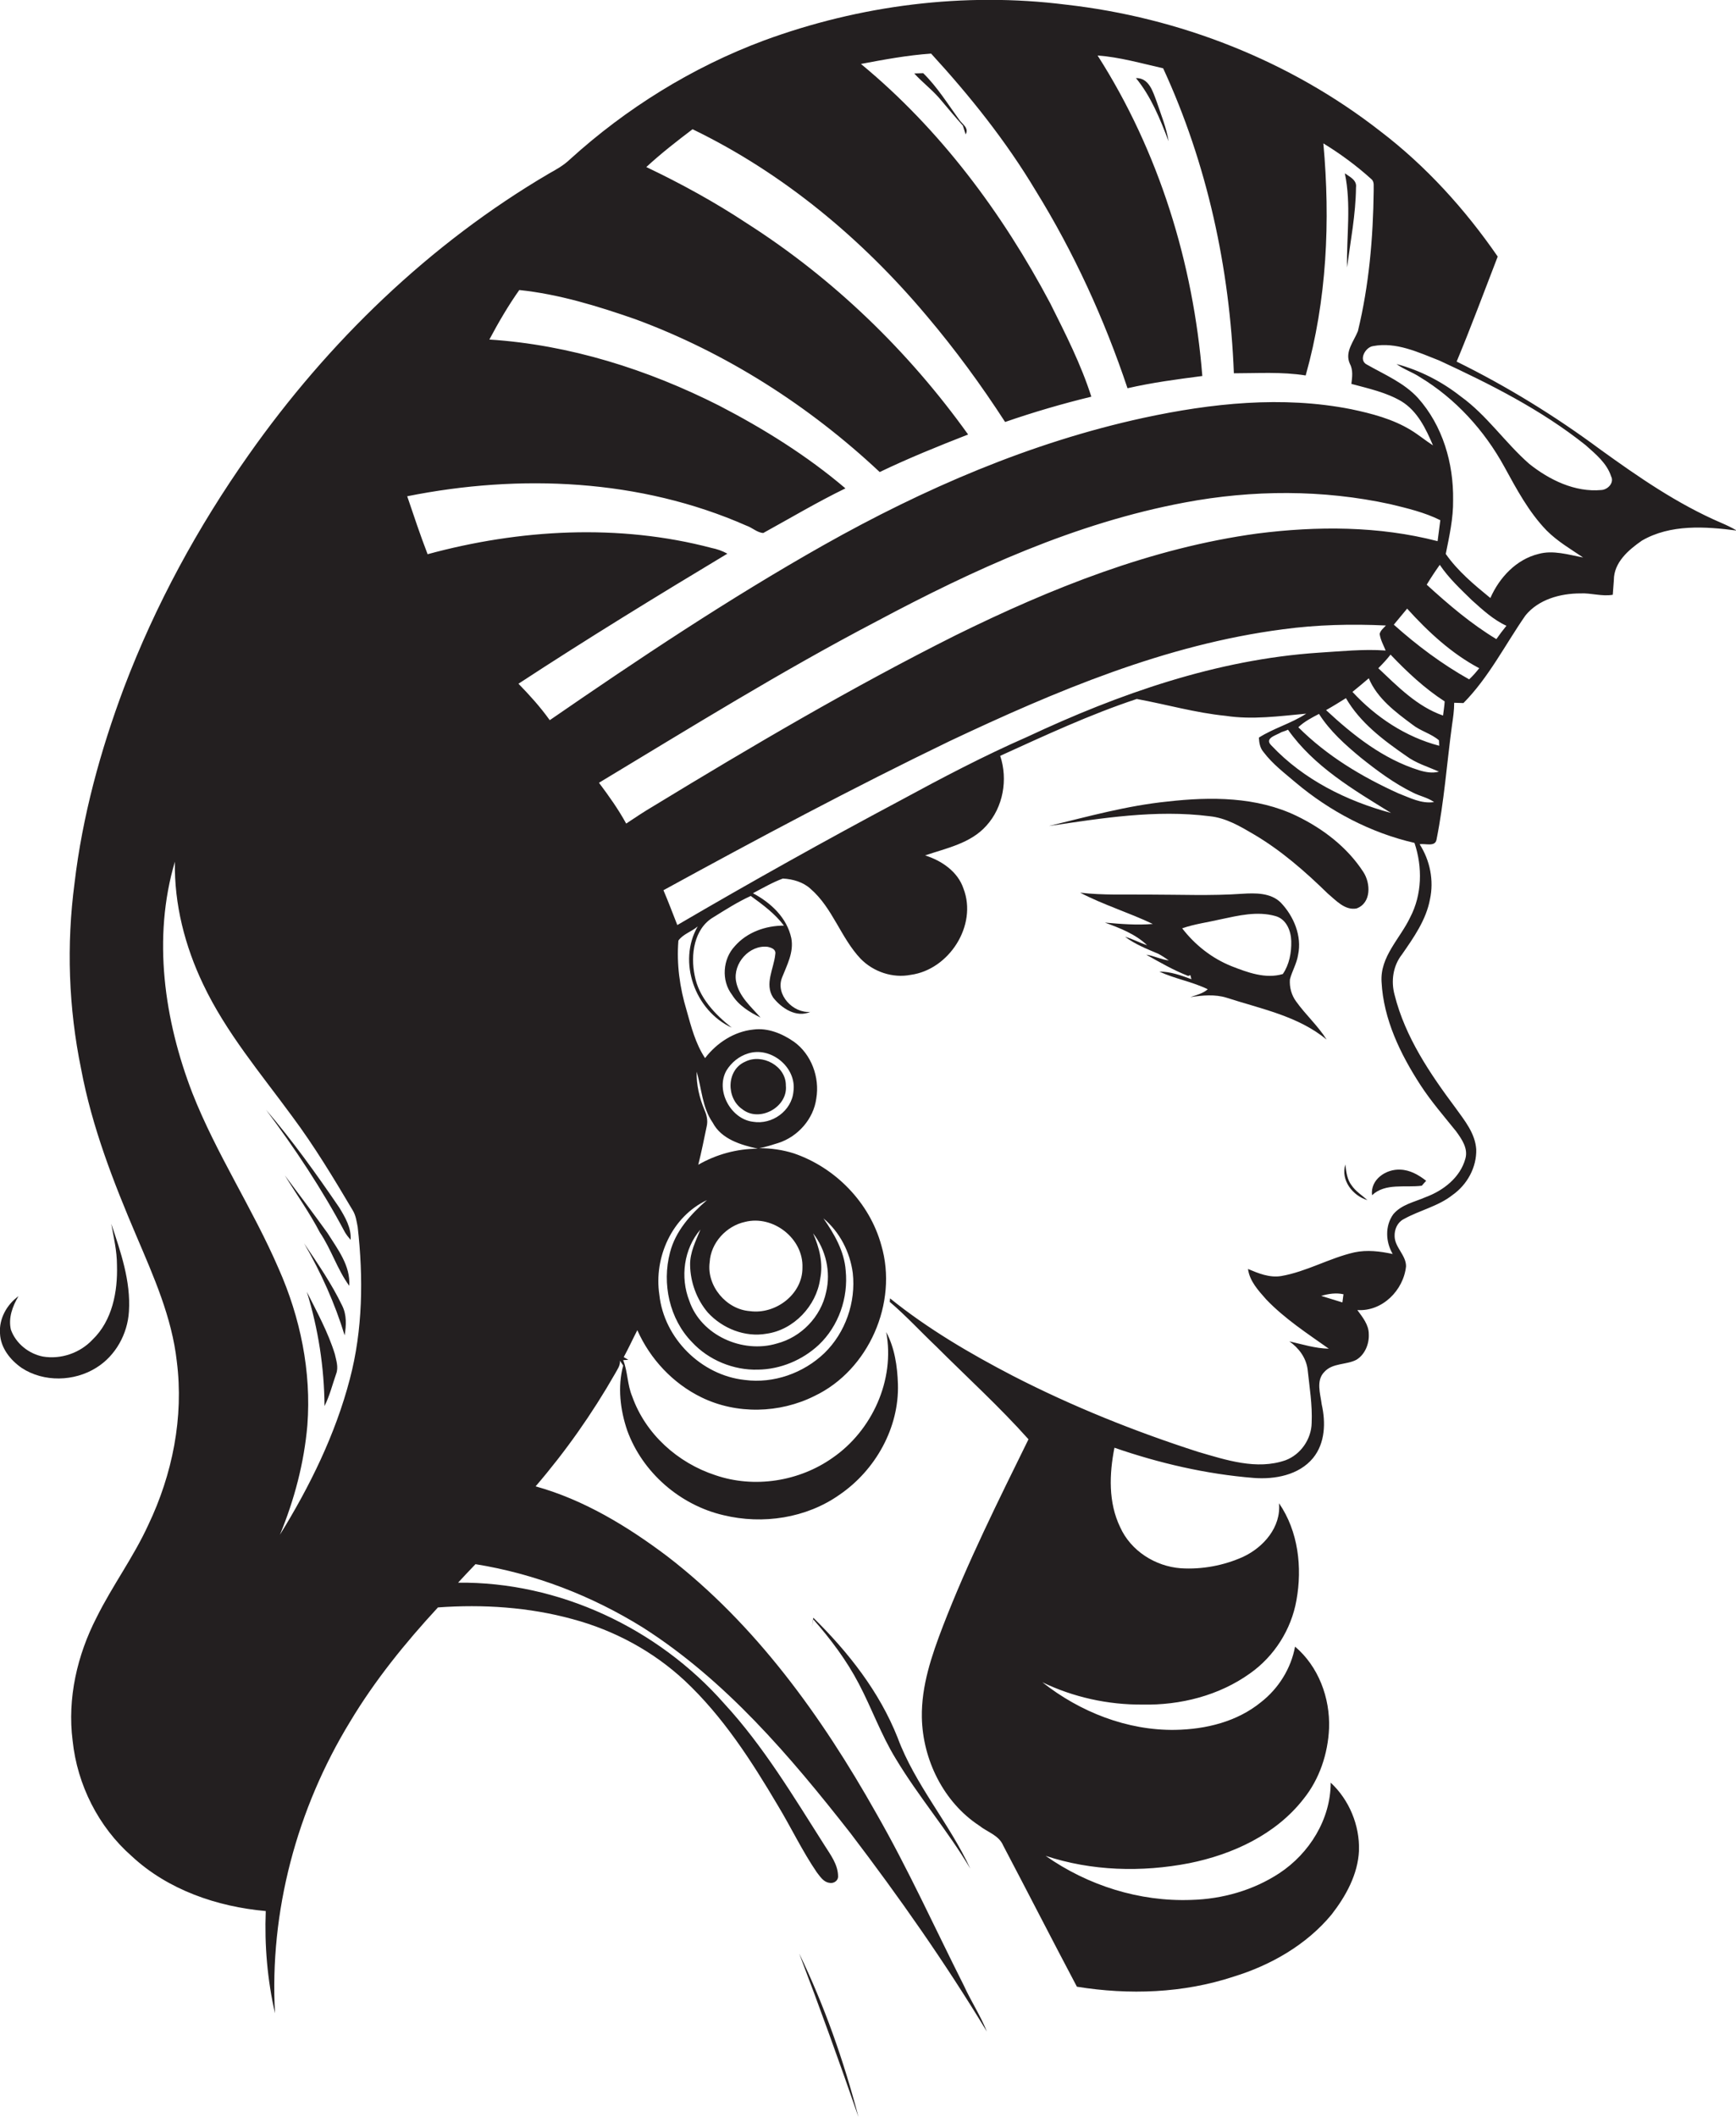 <?xml version="1.0" encoding="utf-8"?>
<!-- Generator: Adobe Illustrator 19.2.0, SVG Export Plug-In . SVG Version: 6.00 Build 0)  -->
<svg version="1.1" id="Layer_1" xmlns="http://www.w3.org/2000/svg" xmlns:xlink="http://www.w3.org/1999/xlink" x="0px" y="0px"
	 viewBox="0 0 638.2 778.1" enable-background="new 0 0 638.2 778.1" xml:space="preserve">
<g>
	<path fill="#231F20" d="M632.6,192.1c-16-6.9-30.3-16.8-44.3-26.9c-16.6-12.3-34.3-23.2-52.8-32.3c5.3-12.7,10.1-25.7,15.1-38.6
		c-12-17.4-26.4-33.3-43.2-46.1C474.2,22.3,433.6,6.4,391.8,1.7c-37.3-4.7-75.7,0.2-111,13.2c-26.3,9.8-50.6,24.9-71.3,43.7
		c-2.3,2.2-5,3.7-7.7,5.2c-43.9,25.8-81.2,61.9-110.4,103.4c-18.7,26.5-34.3,55.2-45.8,85.5c-8.7,23.2-15.3,47.3-18.2,71.9
		c-3,22.7-2.2,45.8,2.4,68.2c4,21.4,11.9,41.7,20.4,61.6c6.3,14.8,13,29.8,14.8,46c2.6,20.5-1.6,41.5-10.5,60.1
		c-5.4,11.8-13.2,22.3-19,34c-7.1,13.8-10.8,29.7-8.8,45.3c1.7,16.2,9.5,31.7,21.7,42.4c13.3,12.4,31.4,18.6,49.3,20.2
		c-0.5,12.6,0.6,25.3,3.4,37.6c-2.1-37.5,8.1-75.3,27.6-107.2c9.1-15.2,20.3-29,32.3-42c16.6-1.2,33.5-0.1,49.5,4.3
		c15.3,4.1,29.6,11.8,41.2,22.6c14,13.1,24.5,29.4,34.2,45.8c4.9,8.1,9,16.8,14.4,24.7c1.2,1.5,2.4,3.5,4.5,3.8
		c1.5,0.4,3.3-0.6,3.3-2.3c0-4.4-2.8-8-5-11.5c-11.4-17.9-22.4-36.4-36.9-52.1c-24.4-27.7-60.8-44.8-97.8-44.4
		c2.1-2.3,4.3-4.6,6.4-6.8c21.8,3.5,42.7,11.6,61.4,23.2c30.5,19.4,54.3,47.4,76.4,75.6c17.9,23.5,34.9,47.7,50.2,73
		c-2.3-5.8-5.8-11.1-8.4-16.8c-10.7-21.2-20.5-42.9-32.3-63.5c-20-35.5-44.3-69.4-76.8-94.4c-14.6-11-30.7-20.8-48.4-25.7
		c11-12.8,20.8-26.7,29.2-41.4c0.8-1.5,2-3,1.8-4.8c0.4,0.6,0.8,1.2,1.2,1.8c-2.1,7.8-1.1,16.3,1.5,23.9
		c5.6,15.4,19.4,27.4,35.4,31.1c14.4,3.5,30.4,1.1,42.6-7.5c13.2-9,22-24.6,21.5-40.7c-0.2-6.5-1.2-13.3-4.3-19.1
		c3.3,17.6-5.2,36.2-19.7,46.2c-12.3,8.7-28.8,11.3-43.1,6.4c-13.8-4.5-25.7-15.1-30.6-29c-1.8-4.3-1.6-9-3.3-13.3l1.9-0.1
		c-0.6-0.3-1.1-0.7-1.7-1c1.8-3.3,3.3-6.6,5-9.9c4.7,10.6,13.1,19.6,23.6,24.7c12.9,6.3,28.7,5.9,41.5-0.5
		c20-9.5,30.8-34.3,24.6-55.4c-4.3-15.7-16.9-28.6-32.2-33.8c-4.1-1.3-8.4-1.9-12.7-1.9c2.4-0.4,4.7-1.2,7-1.9
		c7.2-2.3,13-8.8,14-16.4c1.3-7.7-1.8-16.2-8.2-20.8c-4.3-3-9.6-5.2-14.9-4.5c-7.1,0.7-13.5,4.9-17.8,10.5
		c-3.5-5.3-5.1-11.5-6.8-17.6c-2.5-8.3-3.7-16.9-3-25.6c1.7-2.4,4.9-3.3,7.1-5.2c-7.5,13-1,31,12.5,37.2
		c-6.2-4.9-12.1-11.1-13.6-19.1c-1.6-7.6-0.3-17.3,6.9-21.5c4.5-2.8,8.9-5.6,13.7-7.8c4.4,3.2,8.9,6.5,12.2,10.9
		c-6.7,0-13.6,2.4-18.1,7.6c-4.4,4.7-5,12.6-1,17.8c2.4,3.9,6.4,6.4,10.5,8.4c-3.5-4-8-7.8-9-13.3c-1.2-6.6,4.9-13.5,11.6-12.7
		c1.4,0.3,3.2,0.9,2.8,2.8c-0.5,5.2-4,10.8-0.8,15.8c3.1,4,8.6,7.6,13.7,5.3c-6.3,0.6-12.9-6.3-10.4-12.6c1.8-4.6,4.4-9.3,3.4-14.5
		c-1.6-7.5-7.5-13-14.1-16.5c3.6-1.9,7.2-4,11-5.4c3.7,0.2,7.5,1.3,10.2,3.8c8.1,7,11.1,18,18.4,25.7c4.7,4.8,11.8,7.2,18.4,5.9
		c14.1-1.9,24.6-18.2,19.4-31.7c-2.1-6.3-8.1-10.3-14.1-12.2c7.9-2.7,16.7-4.4,22.5-10.9c6.2-6.8,8-17,5.1-25.7
		c16.5-7.5,33-15.2,50.2-20.9c10.9,2,21.6,5.1,32.7,6.2c9.8,1.5,19.8,0.1,29.6-0.8c-5.5,3.6-11.9,5.3-17.4,8.8
		c0.1,1.9,0.4,3.8,1.7,5.3c3.3,4.4,7.7,7.7,11.8,11.2c12.6,10.6,27.6,18.5,43.7,22.2c3,8.9,2.8,19-1.6,27.4
		c-3.7,7.8-11.1,14.4-10.5,23.7c0.7,13.7,6.9,26.5,14.3,37.9c3.9,6,8.6,11.4,13.1,17c2.1,2.9,4.5,6.3,3.4,10.1
		c-1.9,6.9-8.1,11.7-14.6,14.1c-4.1,1.8-8.9,2.7-11.9,6.3c-3.1,4.3-2.8,10.2-0.2,14.6c-4.6-1-9.4-1.6-14.1-0.6
		c-9.2,2.1-17.6,7.1-26.9,8.7c-4.3,0.7-8.4-1-12.2-2.6c0.6,4.5,3.8,7.9,6.7,11.2c6.8,7.1,15.1,12.5,23,18.1c-5-0.1-9.7-1.6-14.5-2.7
		c3.4,2.4,6.1,5.9,6.7,10.2c0.7,6.6,1.8,13.1,1.5,19.8c-0.1,5.9-4,11.6-9.6,13.7c-10.6,3.7-21.9-0.1-32.2-3.1
		c-23.3-7.5-46.2-16.7-68-27.9c-15.8-8.2-31.3-17.3-45.2-28.5c0,0.3-0.1,1-0.1,1.3c6,5.1,11.4,11,17.1,16.4
		c11.3,11.3,23.2,22.1,33.9,34.1c-11.1,22.6-22.4,45.2-31.5,68.8c-4.1,10.7-7.9,21.8-7.7,33.4c0.3,15.6,8,31.2,21.1,39.8
		c3,2.4,7.2,3.5,8.8,7.3c9.1,17.3,18,34.7,27.1,51.9c19.2,3.1,39.1,2.4,57.6-3.7c13.7-4.2,26.8-11.7,36-22.8
		c5.3-6.8,9.7-14.8,10.1-23.5c0.3-9.3-3.6-18.7-10.4-25c0,13.4-7.8,26-18.9,33.3c-9.6,6.3-21,9.5-32.4,9.8c-19,0.7-38-5.3-53.5-16.2
		c16.9,5.6,35.3,6.1,52.8,2.7c15.9-3.2,31.8-10.5,42-23.6c5.9-7.3,9-16.7,9.4-26c0.4-11.2-3.9-22.7-12.5-30
		c-1.5,8.1-6.1,15.4-12.5,20.4c-8.8,7.2-20.3,10-31.5,10.2c-17.7,0.3-35.1-6.6-48.9-17.5c11.4,5.5,24.1,8.3,36.8,8.2
		c13.9,0.3,28.2-3.3,39.6-11.5c8.9-6.3,15.1-16.1,17-26.8c2.2-12.1,0.7-25.4-6.4-35.7c0.8,8.8-5.7,16.2-13.2,19.7
		c-7.1,3.2-15.1,4.7-22.9,4.2c-9.4-0.7-18.4-6.4-22.3-15.1c-4.4-9.1-4-19.6-2.1-29.2c16.5,5.7,33.7,9.7,51.2,11.1
		c7.7,0.6,16.6-1,21.8-7.3c4.5-5.5,4.7-13.1,3.2-19.7c-0.5-4-2.2-8.8,1-12c3-3.3,8-2.5,11.7-4.4c3.2-1.9,4.8-5.9,4.6-9.5
		c0-3.4-2.3-6.2-4.2-8.8c9.2,0.6,17-7.3,17.9-16.1c0-4.1-4.1-6.9-4.2-11c-0.1-2.5,1-5.1,3.3-6.3c5.9-3.3,12.7-4.7,18-8.9
		c5.4-3.8,8.9-10.2,8.7-16.8c-0.4-5.9-4.3-10.6-7.6-15.2c-9.4-12.6-18.5-26-22.4-41.5c-1.4-5.1-0.6-10.7,2.7-14.9
		c4.3-6.2,8.9-12.7,10.3-20.3c1.5-6.9,0-14.3-3.8-20.2c2-0.4,5.7,1.1,6.2-1.7c2.8-13.9,3.8-28.1,5.7-42.1c0.4-2.7,0.8-5.4,0.8-8.2
		c0.9,0,2.5,0.1,3.4,0.1c9.3-9.4,15.3-21.4,22.8-32.2c4.8-5.9,12.8-8.1,20.2-8.1c4-0.2,7.9,1.2,11.9,0.5c0.1-1.8,0.3-3.6,0.4-5.4
		c0-6.5,5.4-11.1,10.3-14.5c10.5-6.1,23.3-5.2,34.9-3.7C636.4,193.8,634.5,192.9,632.6,192.1z M128.6,506.9
		c-5.3,20.3-14.7,39.4-25.7,57.2c5.3-12.8,8.9-26.4,10.1-40.3c1.5-19.7-2.6-39.6-10.6-57.6c-9.5-22-22.9-42.1-31.7-64.5
		C60.4,375,56,344.7,64.3,316.7c-0.3,15.6,3.7,31.1,10.4,45.1c8.4,17.7,21.2,32.8,32.7,48.5c8.2,11,15.3,22.8,22.3,34.6
		c1.1,1.8,1.4,4,1.8,6.1C133.6,469.6,133.4,488.7,128.6,506.9z M493.5,478.7c-2.6-0.8-5.2-1.6-7.8-2.4c2.7-0.8,5.5-1.2,8.2-0.6
		C493.8,476.5,493.6,478,493.5,478.7z M190.6,251.3c25.2-16.5,51-32.3,76.8-47.8c-1.8-1-3.8-1.7-5.8-2.1c-34.1-9-70.6-6.9-104.4,2.3
		c-2.7-7-5.1-14.2-7.5-21.3c41.4-8.3,85.7-6.4,124.7,10.8c2.1,0.7,4,2.6,6.2,2.7c10-5.5,19.9-11.4,30.2-16.4
		c-14.1-12-30-21.9-46.4-30.4c-26.3-13.3-55-22.4-84.5-24.3c3.3-6.2,6.9-12.4,11-18.2c14.5,1.5,28.8,5.9,42.6,10.7
		c33.4,12.3,64,31.9,89.9,56.2c10.6-5.1,21.5-9.5,32.5-13.8c-21.9-30.6-49.5-57.3-81.3-77.6c-11.8-7.8-24.2-14.6-37-20.7
		c5.4-5,11.2-9.5,17-13.9c33.3,16.1,62.3,40.3,86,68.5c10.5,12.4,20.1,25.5,28.9,39.1c10.4-3.6,21-6.7,31.7-9.3
		c-3.8-11.9-9.5-23.1-15.1-34.3c-17.6-33.2-40.5-64-69.6-88c8.5-1.6,17.1-3.2,25.8-3.8c14.3,15.6,27.5,32.1,38.4,50.3
		c14.1,22.8,25.3,47.3,33.8,72.7c9.1-2.1,18.3-3.3,27.5-4.5c-3.3-41.5-16-82.6-38.5-117.8c8.2,0.6,16.1,2.9,24.1,4.7
		c16.2,35.1,24.5,73.5,26,112.1c8.8,0,17.6-0.6,26.4,0.8c7.8-27.7,9.1-56.8,6.5-85.3c6.2,3.8,12.2,8.2,17.6,13.1
		c1.3,1,0.8,2.9,0.9,4.3c-0.2,17.3-1.7,34.7-5.8,51.6c-1.5,3.8-4.9,7.6-3,11.9c1.3,2.4,0.9,5,0.6,7.5c6.3,1.7,12.8,3.1,18.4,6.4
		c5.9,3.6,9,10.1,11.6,16.2c-2.8-1.8-5.3-3.9-8.1-5.6c-6.7-4.1-14.4-6.1-22-7.7c-25.3-5-51.4-2.2-76.4,3.2
		c-41.4,9-80.7,26-117.6,46.8c-34.7,19.6-67.8,41.7-100.6,64.3C198.6,259.8,194.7,255.5,190.6,251.3z M230.2,302.7
		c-2.9-5.3-6.4-10.2-10-15c33.7-20.3,67.2-41.1,102-59.3c35.8-19.1,73.2-36.2,113.3-43.7c24.9-4.7,50.8-4.8,75.6,0.6
		c6.2,1.5,12.6,3,18.4,5.9c-0.3,2.6-0.7,5.1-1,7.7c-21.6-5.6-44.3-5.6-66.3-2.8c-38.9,5.3-75.8,20.1-110.9,37.4
		c-38.1,19.1-74.8,40.7-111.1,62.8C236.8,298.3,233.5,300.5,230.2,302.7z M260.2,482.4c5.4,5.9,13.7,9.2,21.6,7.8
		c10-1.4,18.3-10.2,19.7-20.1c1.2-5.8-0.3-11.6-2.6-16.8c4.7,6,6.6,14.2,4.8,21.6c-1.9,9.1-9.2,16.6-18.1,18.9
		c-12.6,3.8-27.9-3-32.2-15.7c-3.4-8.7-2-19.1,4.1-26.2c-1.7,4.2-3.9,8.4-3.8,13.1C253.8,471.2,256.1,477.6,260.2,482.4z M295,465.9
		c0.1,9.8-9.9,17.3-19.3,16c-8.7-0.6-16-9.3-14.8-18c0.4-7.1,6.1-13.3,13-14.8C284.2,446.5,295.4,455.2,295,465.9z M267.1,393.4
		c1.8-2.9,4.6-5.2,7.9-6.2c8.4-2.7,17.9,5.1,16.7,13.9c-0.6,7.2-7.9,12.4-14.9,11.2C268.6,411.3,262.9,400.7,267.1,393.4z
		 M262,412.6c3.2,6.1,10.3,8.2,16.6,9.6c-7.7,0-15.3,2.1-21.9,5.9c1.2-4.7,2.1-9.4,3.1-14.1c0.5-2.1,0-4.2-0.8-6
		c-1.9-4.5-3-9.3-2.9-14.1C258,400.1,258.1,407,262,412.6z M259.9,441.1c-6,5.2-11.6,11.4-13.6,19.3c-3,11.4-0.2,24.4,8.1,32.9
		c6.1,6.6,15.3,10.4,24.3,10.1c8.2-0.1,16.3-3.5,22.3-9.1c7.3-6.9,10.9-17.3,9.9-27.3c-0.5-7.1-4.2-13.5-8.2-19.2
		c6,5,9.8,12.4,10.8,20.1c1.2,10.7-2.7,21.9-10.4,29.4c-7.7,7.4-18.7,11.3-29.3,9.9c-16-1.7-29.7-15.3-31.4-31.3
		C240.3,462.1,247.1,447.1,259.9,441.1z M377.7,270.8c-16,7-31.4,15.1-46.7,23.4c-27.6,14.7-55,30-82,45.8
		c-1.7-4.3-3.3-8.6-5.1-12.8c34.7-19,69.6-37.6,105.2-54.8c39-18.4,79.4-35.5,122.5-41.1c12.5-1.7,25.3-2,37.9-1.4
		c-0.9,1-2,1.8-2.3,3.1c0.3,2.2,1.4,4.1,2.2,6.1c-8.2-0.6-16.5,0.3-24.7,0.8C447.3,242.4,411.4,255,377.7,270.8z M467.5,274.1
		c-3-2.8,1.7-3.8,3.6-5c0.6-0.2,1.8-0.6,2.4-0.9c9.5,13.5,24.1,22.1,37.9,30.6C495,294.4,479.2,286.5,467.5,274.1z M514.1,291.6
		c-13.5-6.1-26.3-13.8-36.8-24.3c2.2-2.1,4.9-3.5,7.6-4.9c4,6.3,9.7,11.4,15.4,16.1c6,4.8,12.2,9.4,19.1,12.8
		c2.5,1.3,5.4,1.8,7.8,3.5C522.5,295.5,518.3,293.2,514.1,291.6z M521.7,283.1c-13.2-4.1-24.2-12.8-34.2-22.1
		c2.5-1.4,4.9-2.9,7.3-4.4c5.2,9,13.7,15.4,22.1,21.2c3.6,2.7,8,4,12.1,5.8C526.6,284.3,524,283.8,521.7,283.1z M497.2,254.3
		c2-1.6,4-3.3,6-5c3.1,7.4,9.8,12.4,16,17c3,2.4,6.9,3.3,9.8,5.8c0,0.5,0.1,1.5,0.1,2C516.8,270.9,505.8,263.6,497.2,254.3z
		 M530.5,263c-9.5-3.3-16.7-10.7-23.8-17.4c1.6-1.6,3.1-3.2,4.5-5c6.1,6.4,12.5,12.4,19.9,17.2C531,259.6,530.7,261.3,530.5,263z
		 M540.1,249.7c-10-5.6-19.2-12.5-27.7-20.1c1.6-2,3.3-3.9,4.9-5.9c7.7,8.5,16.3,16.5,26.5,21.9C542.7,247,541.5,248.4,540.1,249.7z
		 M550.1,234.9c-9.3-5.6-17.6-12.7-25.6-20c1.5-2.5,3.1-4.9,4.8-7.3c3.3,4.9,7.6,8.9,11.8,13c3.9,3.5,7.9,7.2,12.7,9.4
		C552.5,231.6,551.3,233.2,550.1,234.9z M588.7,180.1c-9.7,0.9-19.1-3.7-26.5-9.6c-8.9-7.8-15.6-17.9-25.2-24.8
		c-7-5.5-15-9.6-23.6-11.9c2.7,2,5.9,3,8.6,4.8c13.1,7.9,23.7,19.6,31,32.9c4.5,8.2,9,16.7,15.6,23.5c4,4,8.8,6.8,13.4,9.9
		c-5.4-1-11-2.8-16.4-1.3c-8.2,2-14.4,8.7-17.7,16.2c-6-4.9-12-9.9-16.4-16.2c1.3-6.5,2.8-13.1,2.7-19.8
		c0.2-13.5-3.8-27.3-12.9-37.5c-5.1-5.6-12.3-8.6-18.8-12.3c-3.2-1.6-0.6-6.4,2.3-6.8c8.5-1.6,16.6,2.3,24.3,5.3
		c18.8,8.7,37.5,18.1,53.8,31.1c3.7,3.3,7.8,6.6,9.4,11.5C593.5,177.5,591,180,588.7,180.1z"/>
	<path fill="#231F20" d="M339.4,26.9c-0.8,0-2.5,0.1-3.3,0.1c3.2,3.5,7,6.3,10,10c2.6,3.1,5.2,6.2,7.9,9.2c0.3,1.1,0.7,2.2,1,3.2
		c1.3-2.4-1.2-3.7-2.3-5.3C348.4,38.2,344.6,32,339.4,26.9z"/>
	<path fill="#231F20" d="M417.6,28.7c5.6,6.8,8.9,15.1,12,23.2c-0.8-5-2.8-9.8-4.4-14.6C423.8,33.6,422.4,28.6,417.6,28.7z"/>
	<path fill="#231F20" d="M495.2,98.3c1.3-9.8,3.2-19.5,3.3-29.4c0.4-2.7-2.3-3.9-4.1-5.2C496.8,75.1,495,86.8,495.2,98.3z"/>
	<path fill="#231F20" d="M501.2,320.5c-5.9-9.1-14.8-15.9-24.5-20.6c-14.7-7.1-31.6-7.1-47.5-5.3c-14.8,1.5-29.2,5.5-43.6,9
		c19.5-2.9,39.3-6.1,59.1-3.6c6,0.6,11.2,3.7,16.3,6.7c10,5.9,18.8,13.6,27.1,21.7c3,2.5,6.3,6.3,10.6,5.5
		C504.2,331.9,503.9,324.6,501.2,320.5z"/>
	<path fill="#231F20" d="M450.9,366.7c12.6,4.1,26.3,6.7,36.8,15.4c-3.2-5.1-7.7-9.1-11.2-14c-1.7-2.3-2.5-5.2-2.3-8.1
		c0.8-3.1,2.5-5.8,3-9c1.5-7-1.6-14.3-6.4-19.3c-3.7-3.6-9.3-3.5-14.1-3.2c-11.4,0.8-22.8,0.3-34.2,0.3c-8.5-0.1-16.9,0.3-25.4-0.7
		c8.6,4.5,17.9,7.3,26.7,11.5c-5.9,0.5-11.8,0-17.6-0.5c5.5,2,11.2,4.2,15.5,8.3c-2.8-0.9-5.3-2.3-8.1-3.1c3.7,2.8,8.1,4.5,12.3,6.3
		c1.3,0.7,2.5,1.5,3.8,2.4c-2.8-0.3-5.4-1.7-8.3-2.1c5,2.8,10,5.7,15.4,7.8l0.8-0.3c0.1,0.5,0.3,1,0.4,1.5
		c-3.8-1.4-7.7-2.8-11.8-2.8c5.8,2.7,12.1,3.7,17.8,6.5c-1.8,1.6-4.2,2.1-6.4,2.9C442.1,365.8,446.7,365.4,450.9,366.7z
		 M434.6,341.2c4.6-1.6,9.4-2.2,14.1-3.3c6.6-1.4,13.5-3.1,20.2-1.2c4,1.1,5.7,5.4,5.8,9.2c0.1,4.2-0.7,8.6-3.1,12.1
		c-6.4,1.9-13-0.6-18.9-2.9C445.5,352.2,439.3,347.3,434.6,341.2z"/>
	<path fill="#231F20" d="M272.9,407.7c6.3,5,16.8-0.8,16-8.7c0.1-7.2-8.7-11.9-14.9-8.8C267,393.2,266.9,403.6,272.9,407.7z"/>
	<path fill="#231F20" d="M97.8,407.9c10.7,14.3,20.6,29.2,29,45c0.6,1,1.3,1.9,2.1,2.8c0.3-4.4-2-8.3-4.2-11.9
		C116.3,431.5,107.6,419.3,97.8,407.9z"/>
	<path fill="#231F20" d="M496.9,435.7c-1.7-2.2-2-5-2.3-7.7c-1.8,5.8,2.7,11.5,8.1,13.1C500.8,439.4,498.4,437.9,496.9,435.7z"/>
	<path fill="#231F20" d="M524.3,434c-2.8-2.2-6-4-9.5-4.1c-5.2-0.3-11.1,3.6-10.4,9.4c4.9-4.6,12.2-2.7,18.3-3.5
		C523.1,435.3,523.9,434.4,524.3,434z"/>
	<path fill="#231F20" d="M104.7,432c4.3,7,9.1,13.7,12.9,21c4.2,6.2,6.4,13.6,10.8,19.6c0.5-7.4-4.3-13.5-8-19.4
		C115.3,446.1,110,439.1,104.7,432z"/>
	<path fill="#231F20" d="M47.4,482c0.7-11.1-3-21.8-6.5-32.2c0.9,5,2.1,10,2.1,15.2c0.3,9.7-1.7,20.4-9,27.4
		c-4.6,4.9-11.6,7.3-18.2,6.2c-5.2-1-10-4.8-11.8-9.9c-1-4.3,0.6-8.6,2.8-12.3c-4.3,3.1-7.2,8.3-6.8,13.7c0.2,5.3,3.8,9.8,8,12.7
		c8.1,5.3,19.3,5,27.4-0.1C42.5,498.3,46.9,490.3,47.4,482z"/>
	<path fill="#231F20" d="M111.8,457c6.2,10.7,11.3,22,14.9,33.8c0.6-3.6,0.8-7.5-0.9-10.9C121.9,471.8,116.8,464.4,111.8,457z"/>
	<path fill="#231F20" d="M112.8,474.8c4.2,13.6,6.4,27.8,6.5,42c1.9-3.8,2.9-7.9,4.3-11.9c0.9-2.4,0-4.9-0.5-7.2
		C120.6,489.6,116.5,482.2,112.8,474.8z"/>
	<path fill="#231F20" d="M299,594.6c-0.1,0.9-0.4,2.6-0.5,3.4l0.5-2.8c6.4,7.3,12.2,15,16.7,23.6c4.8,9.1,8.2,18.8,13.6,27.6
		c8.4,14,19.1,26.4,27.4,40.4c-7.7-16.7-20.3-30.8-26.7-48.1C323.3,621.8,311.9,607.3,299,594.6z"/>
	<path fill="#231F20" d="M315.6,778.1c-5.4-20.6-12.5-40.9-21.8-60.1C301.4,737.9,308.6,757.9,315.6,778.1z"/>
</g>
</svg>
